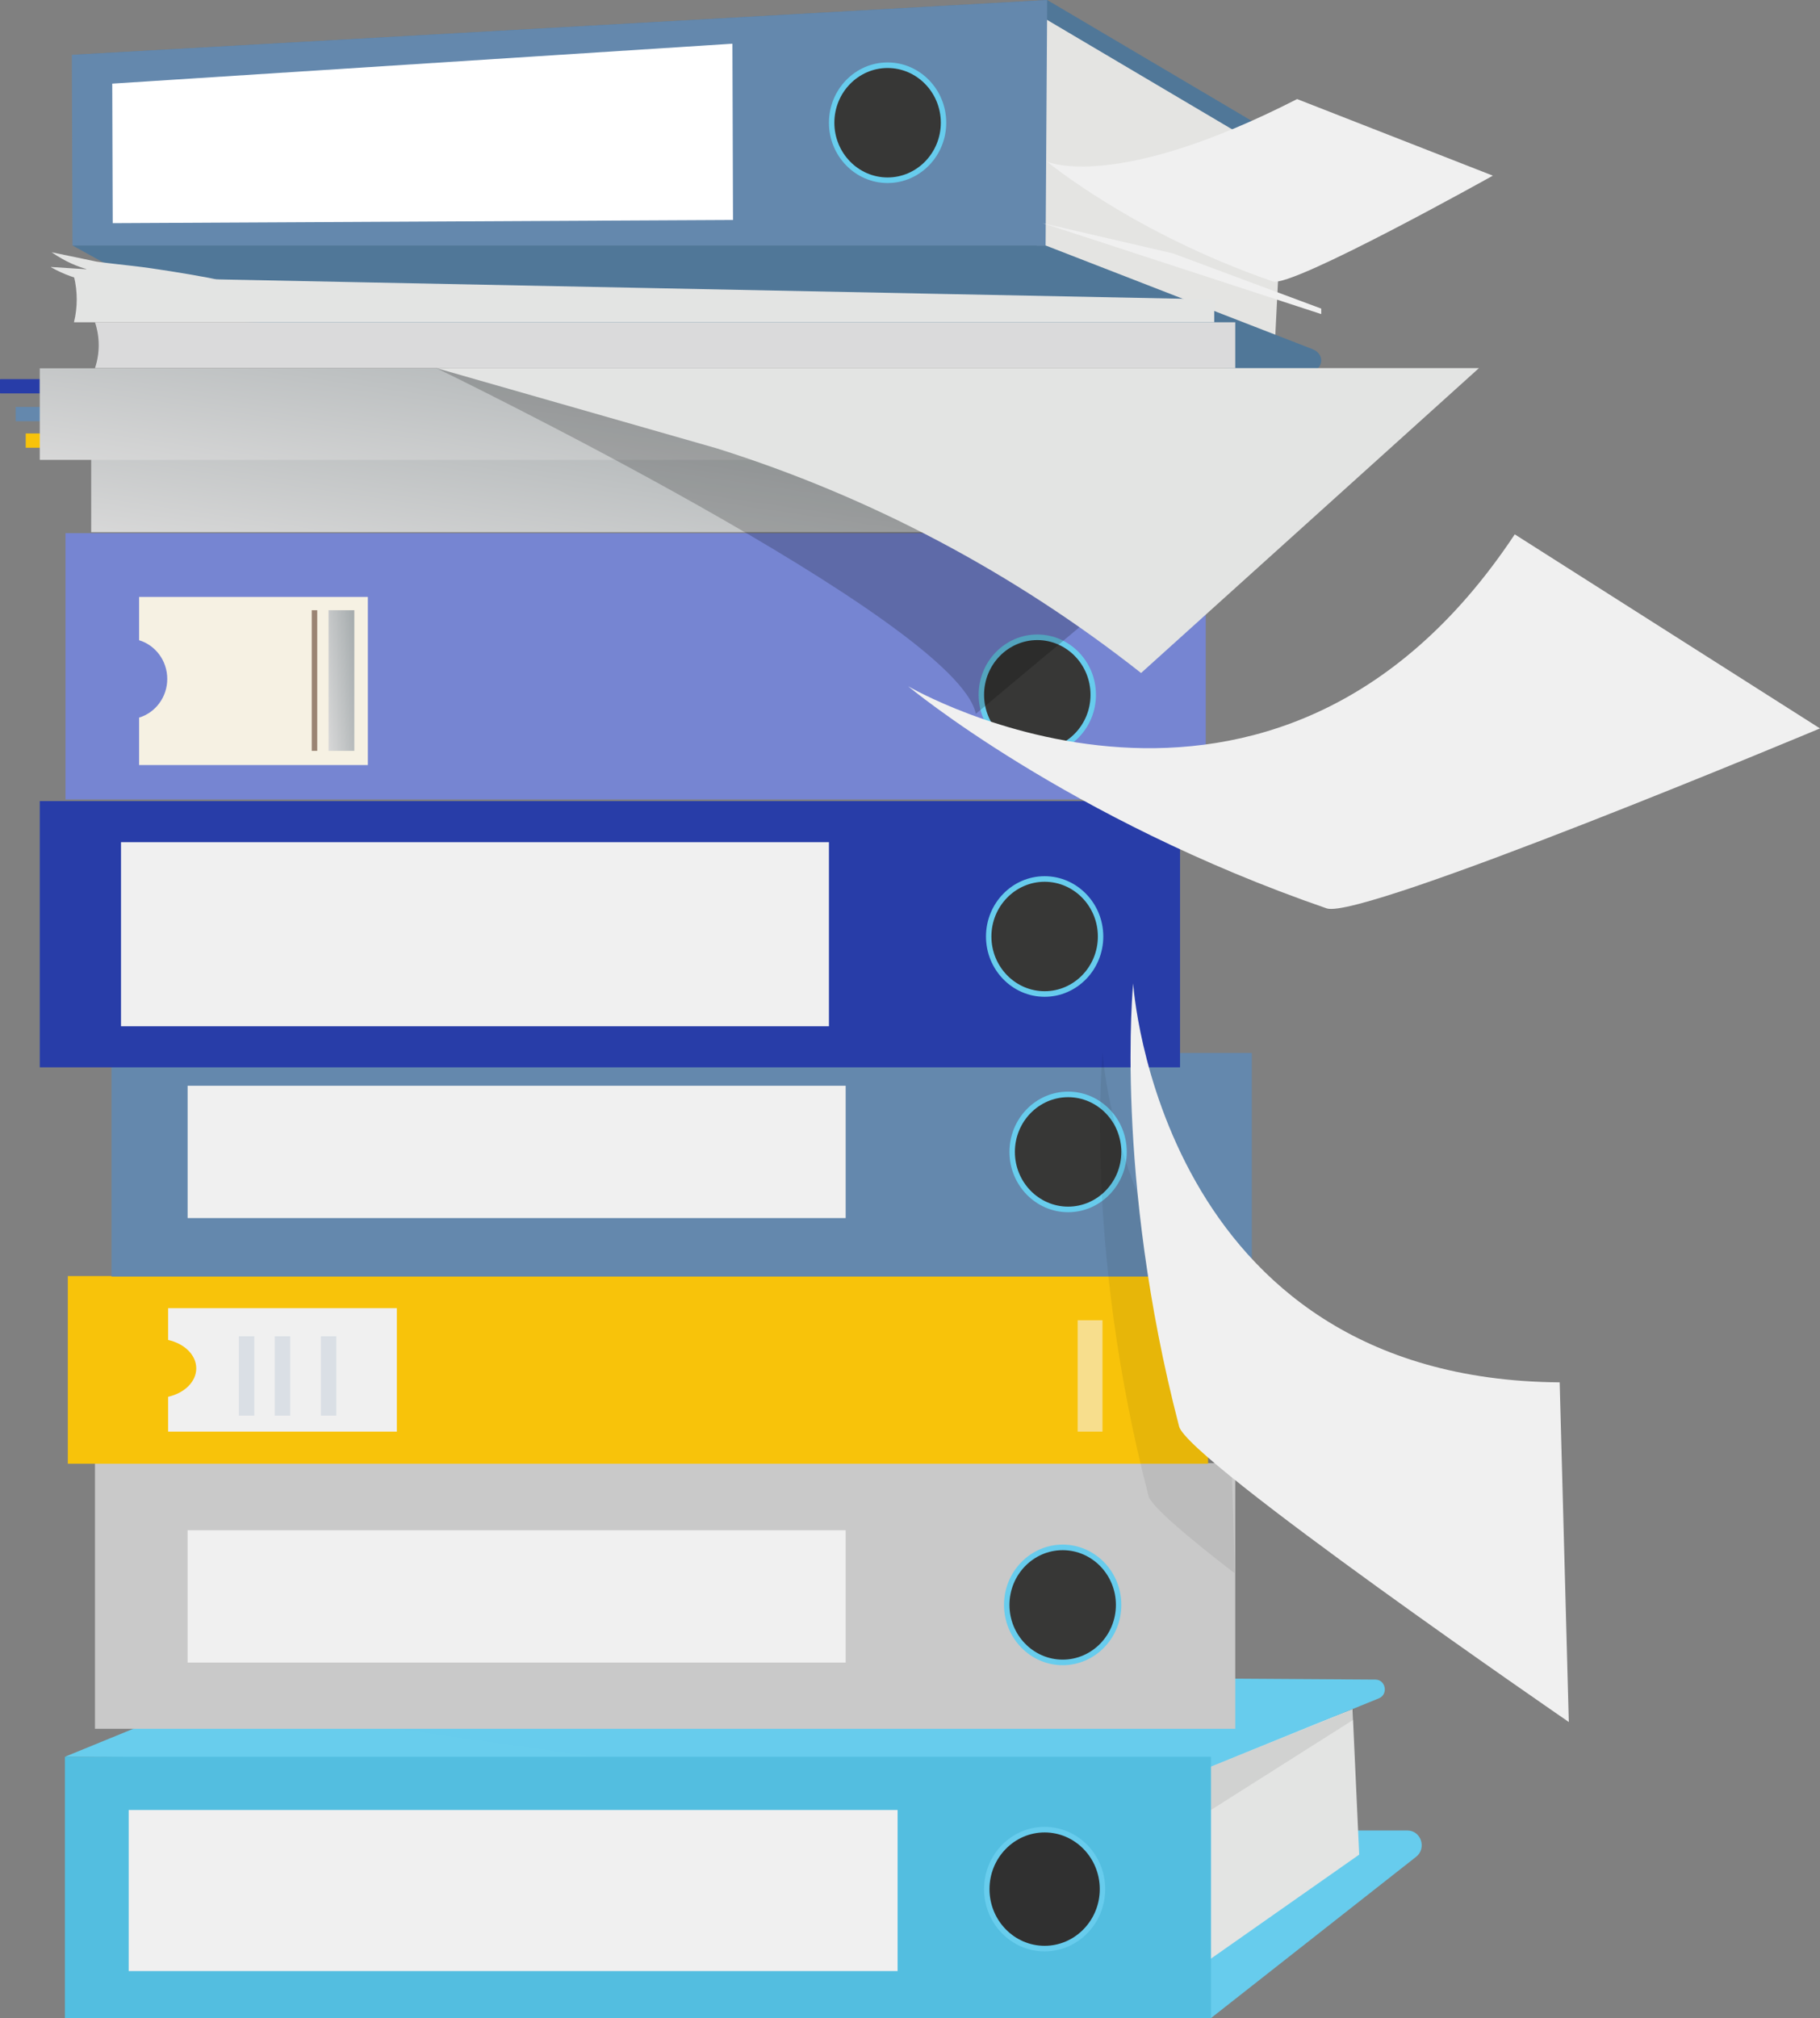 <svg width="332" height="368" viewBox="0 0 332 368" fill="none" xmlns="http://www.w3.org/2000/svg">
<rect x="0" y="0" width="332" height="368" fill="#808080" stroke="none"/>
<g clip-path="url(#clip0_173_6390)">
<path d="M7.255 71.735H0.055C0.025 71.735 0 71.71 0 71.68V69.192C0 69.161 0.025 69.137 0.055 69.137H7.255V71.735H7.255Z" fill="#283DA8"/>
<path d="M10.114 76.808H2.914C2.883 76.808 2.858 76.783 2.858 76.753V74.265C2.858 74.235 2.883 74.21 2.914 74.21H10.113L10.114 76.808Z" fill="#6488AD"/>
<path d="M11.945 81.643H4.746C4.715 81.643 4.69 81.618 4.69 81.588V79.1C4.69 79.07 4.715 79.045 4.746 79.045H11.945V81.643Z" fill="url(#paint0_linear_173_6390)"/>
<path d="M220.908 368L258.317 338.601C260.296 337.046 259.226 333.798 256.735 333.798H40.842L11.843 368H220.908Z" fill="url(#paint1_linear_173_6390)"/>
<path d="M212.188 325.063V363.274L247.941 338.194L246.729 311.678L212.188 325.063Z" fill="#E3E4E3"/>
<path d="M220.908 322.142L251.519 309.704C253.286 308.986 252.795 306.289 250.894 306.277L49.416 304.979L11.843 320.351L220.908 322.142Z" fill="url(#paint2_linear_173_6390)"/>
<path d="M220.908 320.352H11.843V368H220.908V320.352Z" fill="url(#paint3_linear_173_6390)"/>
<path opacity="0.08" d="M220.908 322.142L246.859 311.678L246.944 313.56L220.899 330.059L220.908 322.142Z" fill="#000100"/>
<path d="M163.738 330.059H23.474V359.433H163.738V330.059Z" fill="#F0F0F0"/>
<path d="M190.56 355.334C196.388 355.334 201.112 350.478 201.112 344.488C201.112 338.498 196.388 333.642 190.56 333.642C184.731 333.642 180.007 338.498 180.007 344.488C180.007 350.478 184.731 355.334 190.56 355.334Z" fill="#303030"/>
<path d="M190.559 355.842C184.468 355.842 179.512 350.748 179.512 344.488C179.512 338.227 184.468 333.133 190.559 333.133C196.651 333.133 201.607 338.226 201.607 344.488C201.607 350.748 196.651 355.842 190.559 355.842ZM190.559 334.151C185.013 334.151 180.501 338.788 180.501 344.488C180.501 350.188 185.013 354.825 190.559 354.825C196.106 354.825 200.618 350.187 200.618 344.488C200.618 338.787 196.105 334.151 190.559 334.151Z" fill="url(#paint4_linear_173_6390)"/>
<path d="M191.026 0L247.366 33.288C250.302 35.189 248.43 38.66 245.268 38.66L32.002 34.061L13.875 9.969L191.026 0Z" fill="#507798"/>
<path d="M189.181 47.339L187.34 1.459L234.242 29.19L232.564 62.606L189.181 47.339Z" fill="#E4E4E2"/>
<path d="M190.736 44.763L239.438 63.676C241.98 64.667 241.283 67.91 238.559 67.782L37.96 58.391L13.223 44.763H190.736Z" fill="#507798"/>
<path d="M191.026 0L13.107 10L13.223 44.763H190.736L191.026 0Z" fill="#6488AD"/>
<path d="M20.56 40.694L20.476 15.252L133.607 7.968L133.713 40.111L20.56 40.694Z" fill="white"/>
<path d="M225.332 266.804H17.326V315.249H225.332V266.804Z" fill="#C9C9C9"/>
<path d="M220.378 232.697H12.372V266.913H220.378V232.697Z" fill="url(#paint5_linear_173_6390)"/>
<path d="M228.353 192.007H20.348V232.781H228.353V192.007Z" fill="#6488AD"/>
<path d="M215.261 146.085H7.255V194.632H215.261V146.085Z" fill="#283DA8"/>
<path d="M219.951 97.227H11.945V145.774H219.951V97.227Z" fill="#7685D2"/>
<path d="M224.642 80.344H16.636V97.043H224.642V80.344Z" fill="url(#paint6_linear_173_6390)"/>
<path d="M215.261 67.159H7.255V83.858H215.261V67.159Z" fill="url(#paint7_linear_173_6390)"/>
<path d="M221.496 58.772H13.491C14.166 56.032 14.166 53.163 13.491 50.423L221.497 54.597V58.772H221.496Z" fill="#E3E4E3"/>
<path d="M225.332 67.122H17.326C18.232 64.416 18.232 61.478 17.326 58.773H225.332V67.122Z" fill="#DADADB"/>
<path d="M151.214 153.574H22.073V187.143H151.214V153.574Z" fill="#F0F0F0"/>
<path d="M194.841 220.542C200.477 220.542 205.045 215.847 205.045 210.055C205.045 204.263 200.477 199.568 194.841 199.568C189.206 199.568 184.638 204.263 184.638 210.055C184.638 215.847 189.206 220.542 194.841 220.542Z" fill="#373736"/>
<path d="M194.842 221.05C188.943 221.05 184.144 216.118 184.144 210.055C184.144 203.992 188.943 199.06 194.842 199.06C200.741 199.06 205.54 203.992 205.54 210.055C205.54 216.118 200.741 221.05 194.842 221.05ZM194.842 200.076C189.488 200.076 185.133 204.553 185.133 210.055C185.133 215.557 189.488 220.033 194.842 220.033C200.195 220.033 204.551 215.557 204.551 210.055C204.551 204.552 200.195 200.076 194.842 200.076Z" fill="url(#paint8_linear_173_6390)"/>
<path d="M190.559 181.26C196.195 181.26 200.763 176.564 200.763 170.773C200.763 164.981 196.195 160.286 190.559 160.286C184.924 160.286 180.355 164.981 180.355 170.773C180.355 176.564 184.924 181.26 190.559 181.26Z" fill="#373736"/>
<path d="M190.56 181.768C184.661 181.768 179.861 176.836 179.861 170.773C179.861 164.71 184.661 159.777 190.56 159.777C196.459 159.777 201.258 164.71 201.258 170.773C201.258 176.836 196.459 181.768 190.56 181.768ZM190.56 160.794C185.206 160.794 180.85 165.271 180.85 170.773C180.85 176.275 185.205 180.751 190.56 180.751C195.914 180.751 200.269 176.275 200.269 170.773C200.268 165.27 195.913 160.794 190.56 160.794Z" fill="url(#paint9_linear_173_6390)"/>
<path d="M189.221 137.186C194.857 137.186 199.425 132.491 199.425 126.699C199.425 120.908 194.857 116.212 189.221 116.212C183.586 116.212 179.018 120.908 179.018 126.699C179.018 132.491 183.586 137.186 189.221 137.186Z" fill="#373736"/>
<path d="M189.222 137.695C183.323 137.695 178.523 132.762 178.523 126.699C178.523 120.636 183.323 115.704 189.222 115.704C195.121 115.704 199.92 120.636 199.92 126.699C199.92 132.762 195.121 137.695 189.222 137.695ZM189.222 116.721C183.868 116.721 179.512 121.197 179.512 126.699C179.512 132.202 183.868 136.678 189.222 136.678C194.575 136.678 198.931 132.202 198.931 126.699C198.93 121.197 194.575 116.721 189.222 116.721Z" fill="url(#paint10_linear_173_6390)"/>
<path d="M193.851 303.145C199.487 303.145 204.055 298.45 204.055 292.658C204.055 286.867 199.487 282.171 193.851 282.171C188.216 282.171 183.647 286.867 183.647 292.658C183.647 298.45 188.216 303.145 193.851 303.145Z" fill="#373736"/>
<path d="M193.852 303.654C187.953 303.654 183.153 298.721 183.153 292.658C183.153 286.595 187.953 281.663 193.852 281.663C199.751 281.663 204.55 286.595 204.55 292.658C204.55 298.721 199.751 303.654 193.852 303.654ZM193.852 282.68C188.498 282.68 184.142 287.156 184.142 292.658C184.142 298.161 188.497 302.637 193.852 302.637C199.206 302.637 203.561 298.161 203.561 292.658C203.561 287.156 199.206 282.68 193.852 282.68Z" fill="url(#paint11_linear_173_6390)"/>
<path d="M161.912 32.868C167.547 32.868 172.116 28.173 172.116 22.381C172.116 16.589 167.547 11.894 161.912 11.894C156.276 11.894 151.708 16.589 151.708 22.381C151.708 28.173 156.276 32.868 161.912 32.868Z" fill="#373736"/>
<path d="M161.912 33.376C156.013 33.376 151.214 28.444 151.214 22.381C151.214 16.318 156.013 11.386 161.912 11.386C167.811 11.386 172.61 16.318 172.61 22.381C172.611 28.444 167.812 33.376 161.912 33.376ZM161.912 12.402C156.559 12.402 152.203 16.879 152.203 22.381C152.203 27.883 156.558 32.36 161.912 32.36C167.266 32.36 171.621 27.883 171.621 22.381C171.621 16.879 167.266 12.402 161.912 12.402Z" fill="url(#paint12_linear_173_6390)"/>
<path d="M165.666 125.145C165.666 125.145 232.104 164.046 276.32 97.44L332 132.831C332 132.831 248.415 167.856 242.012 165.647C194.669 149.318 165.666 125.145 165.666 125.145Z" fill="#F0F0F0"/>
<path d="M191.026 29.482C191.026 29.482 203.278 35.093 236.617 18.067L272.323 32.032C272.323 32.032 235.653 52.515 232.199 51.325C206.667 42.519 191.026 29.482 191.026 29.482Z" fill="#F0F0F0"/>
<path opacity="0.07" d="M223.457 242.932C202.987 221.503 201.138 192.007 201.138 192.007C201.138 192.007 197.646 227.214 209.521 272.81C209.996 274.632 216.402 280.087 225.191 286.865C224.999 272.207 224.23 257.57 223.457 242.932Z" fill="#000100"/>
<path d="M206.71 179.33C206.71 179.33 211.227 251.524 284.512 252.078L286.179 314.013C286.179 314.013 216.699 266.299 215.093 260.132C203.219 214.538 206.71 179.33 206.71 179.33Z" fill="#F0F0F0"/>
<path d="M41.46 51.328C36.872 50.385 32.254 49.608 27.622 48.932C23.238 48.293 18.747 48.009 14.395 47.185C17.047 47.688 19.7 48.189 22.352 48.691C18.037 47.793 13.722 46.896 9.408 45.999C11.992 47.767 14.218 48.631 15.735 49.051C15.762 49.059 15.752 49.099 15.723 49.097L9.315 48.688C9.289 48.686 9.281 48.723 9.303 48.736C14.362 51.559 17.904 51.376 17.904 51.376C17.904 51.376 39.712 50.959 39.717 50.96L41.46 51.328Z" fill="#E3E4E3"/>
<path d="M213.952 46.202L241.016 56.274V57.274L190.21 40.694L213.952 46.202Z" fill="#F0F0F0"/>
<path opacity="0.2" d="M79.589 67.122C79.589 67.122 174.61 113.158 178.002 130.171L204.552 107.995C204.552 107.995 119.601 67.461 79.589 67.122Z" fill="#000100"/>
<path d="M208.151 122.725C184.948 104.43 158.741 90.559 130.775 81.769L79.588 67.122H269.794L208.151 122.725Z" fill="#E3E4E3"/>
<path d="M25.375 108.854V116.749C28.342 117.647 30.509 120.463 30.509 123.803C30.509 127.144 28.342 129.959 25.375 130.857V139.509H67.101V108.854H25.375Z" fill="#F6F1E3"/>
<path d="M30.666 238.551V244.348C33.633 245.007 35.8 247.075 35.8 249.527C35.8 251.98 33.633 254.047 30.666 254.707V261.059H72.392V238.55H30.666V238.551Z" fill="#F0F0F0"/>
<path d="M57.869 111.277H56.869V136.923H57.869V111.277Z" fill="#9A8473"/>
<path d="M64.631 111.277H59.937V136.923H64.631V111.277Z" fill="url(#paint13_linear_173_6390)"/>
<path d="M154.263 279.046H34.225V303.175H154.263V279.046Z" fill="#F0F0F0"/>
<path d="M154.263 197.99H34.225V222.119H154.263V197.99Z" fill="#F0F0F0"/>
<g opacity="0.16">
<path d="M46.391 243.685H43.568V258.146H46.391V243.685Z" fill="#6488AD"/>
<path d="M52.941 243.685H50.118V258.146H52.941V243.685Z" fill="#6488AD"/>
<path d="M61.348 243.685H58.525V258.146H61.348V243.685Z" fill="#6488AD"/>
</g>
<path d="M201.113 240.748H196.584V261.06H201.113V240.748Z" fill="#F7DE8D"/>
</g>
<defs>
<linearGradient id="paint0_linear_173_6390" x1="6.331" y1="81.954" x2="6.945" y2="77.627" gradientUnits="userSpaceOnUse">
<stop stop-color="#F8C30A"/>
<stop offset="1" stop-color="#F8C30A"/>
</linearGradient>
<linearGradient id="paint1_linear_173_6390" x1="346.15" y1="323.758" x2="292.933" y2="518.787" gradientUnits="userSpaceOnUse">
<stop stop-color="#67CCED"/>
<stop offset="1" stop-color="#68CDED"/>
</linearGradient>
<linearGradient id="paint2_linear_173_6390" x1="337.057" y1="299.94" x2="322.543" y2="403.054" gradientUnits="userSpaceOnUse">
<stop stop-color="#67CCED"/>
<stop offset="1" stop-color="#68CDED"/>
</linearGradient>
<linearGradient id="paint3_linear_173_6390" x1="-1148.29" y1="1036.86" x2="-1136.04" y2="907.686" gradientUnits="userSpaceOnUse">
<stop stop-color="#1B86AD"/>
<stop offset="1" stop-color="#53BEE0"/>
</linearGradient>
<linearGradient id="paint4_linear_173_6390" x1="209.356" y1="326.467" x2="154.193" y2="353.65" gradientUnits="userSpaceOnUse">
<stop stop-color="#67CCED"/>
<stop offset="1" stop-color="#68CDED"/>
</linearGradient>
<linearGradient id="paint5_linear_173_6390" x1="59.41" y1="271.009" x2="63.185" y2="213.127" gradientUnits="userSpaceOnUse">
<stop stop-color="#F8C30A"/>
<stop offset="1" stop-color="#F8C30A"/>
</linearGradient>
<linearGradient id="paint6_linear_173_6390" x1="26.16" y1="99.77" x2="33.908" y2="46.642" gradientUnits="userSpaceOnUse">
<stop stop-color="#D9D9D9"/>
<stop offset="1" stop-color="#9EA5A7"/>
</linearGradient>
<linearGradient id="paint7_linear_173_6390" x1="16.779" y1="86.586" x2="24.528" y2="33.457" gradientUnits="userSpaceOnUse">
<stop stop-color="#D9D9D9"/>
<stop offset="1" stop-color="#9EA5A7"/>
</linearGradient>
<linearGradient id="paint8_linear_173_6390" x1="213.044" y1="192.604" x2="159.625" y2="218.927" gradientUnits="userSpaceOnUse">
<stop stop-color="#67CCED"/>
<stop offset="1" stop-color="#68CDED"/>
</linearGradient>
<linearGradient id="paint9_linear_173_6390" x1="208.762" y1="153.322" x2="155.343" y2="179.645" gradientUnits="userSpaceOnUse">
<stop stop-color="#67CCED"/>
<stop offset="1" stop-color="#68CDED"/>
</linearGradient>
<linearGradient id="paint10_linear_173_6390" x1="207.424" y1="109.249" x2="154.005" y2="135.572" gradientUnits="userSpaceOnUse">
<stop stop-color="#67CCED"/>
<stop offset="1" stop-color="#68CDED"/>
</linearGradient>
<linearGradient id="paint11_linear_173_6390" x1="212.054" y1="275.208" x2="158.635" y2="301.531" gradientUnits="userSpaceOnUse">
<stop stop-color="#67CCED"/>
<stop offset="1" stop-color="#68CDED"/>
</linearGradient>
<linearGradient id="paint12_linear_173_6390" x1="180.115" y1="4.931" x2="126.695" y2="31.253" gradientUnits="userSpaceOnUse">
<stop stop-color="#67CCED"/>
<stop offset="1" stop-color="#68CDED"/>
</linearGradient>
<linearGradient id="paint13_linear_173_6390" x1="60.151" y1="141.112" x2="68.463" y2="140.275" gradientUnits="userSpaceOnUse">
<stop stop-color="#D9D9D9"/>
<stop offset="1" stop-color="#9EA5A7"/>
</linearGradient>
<clipPath id="clip0_173_6390">
<rect width="332" height="368" fill="white"/>
</clipPath>
</defs>
</svg>
